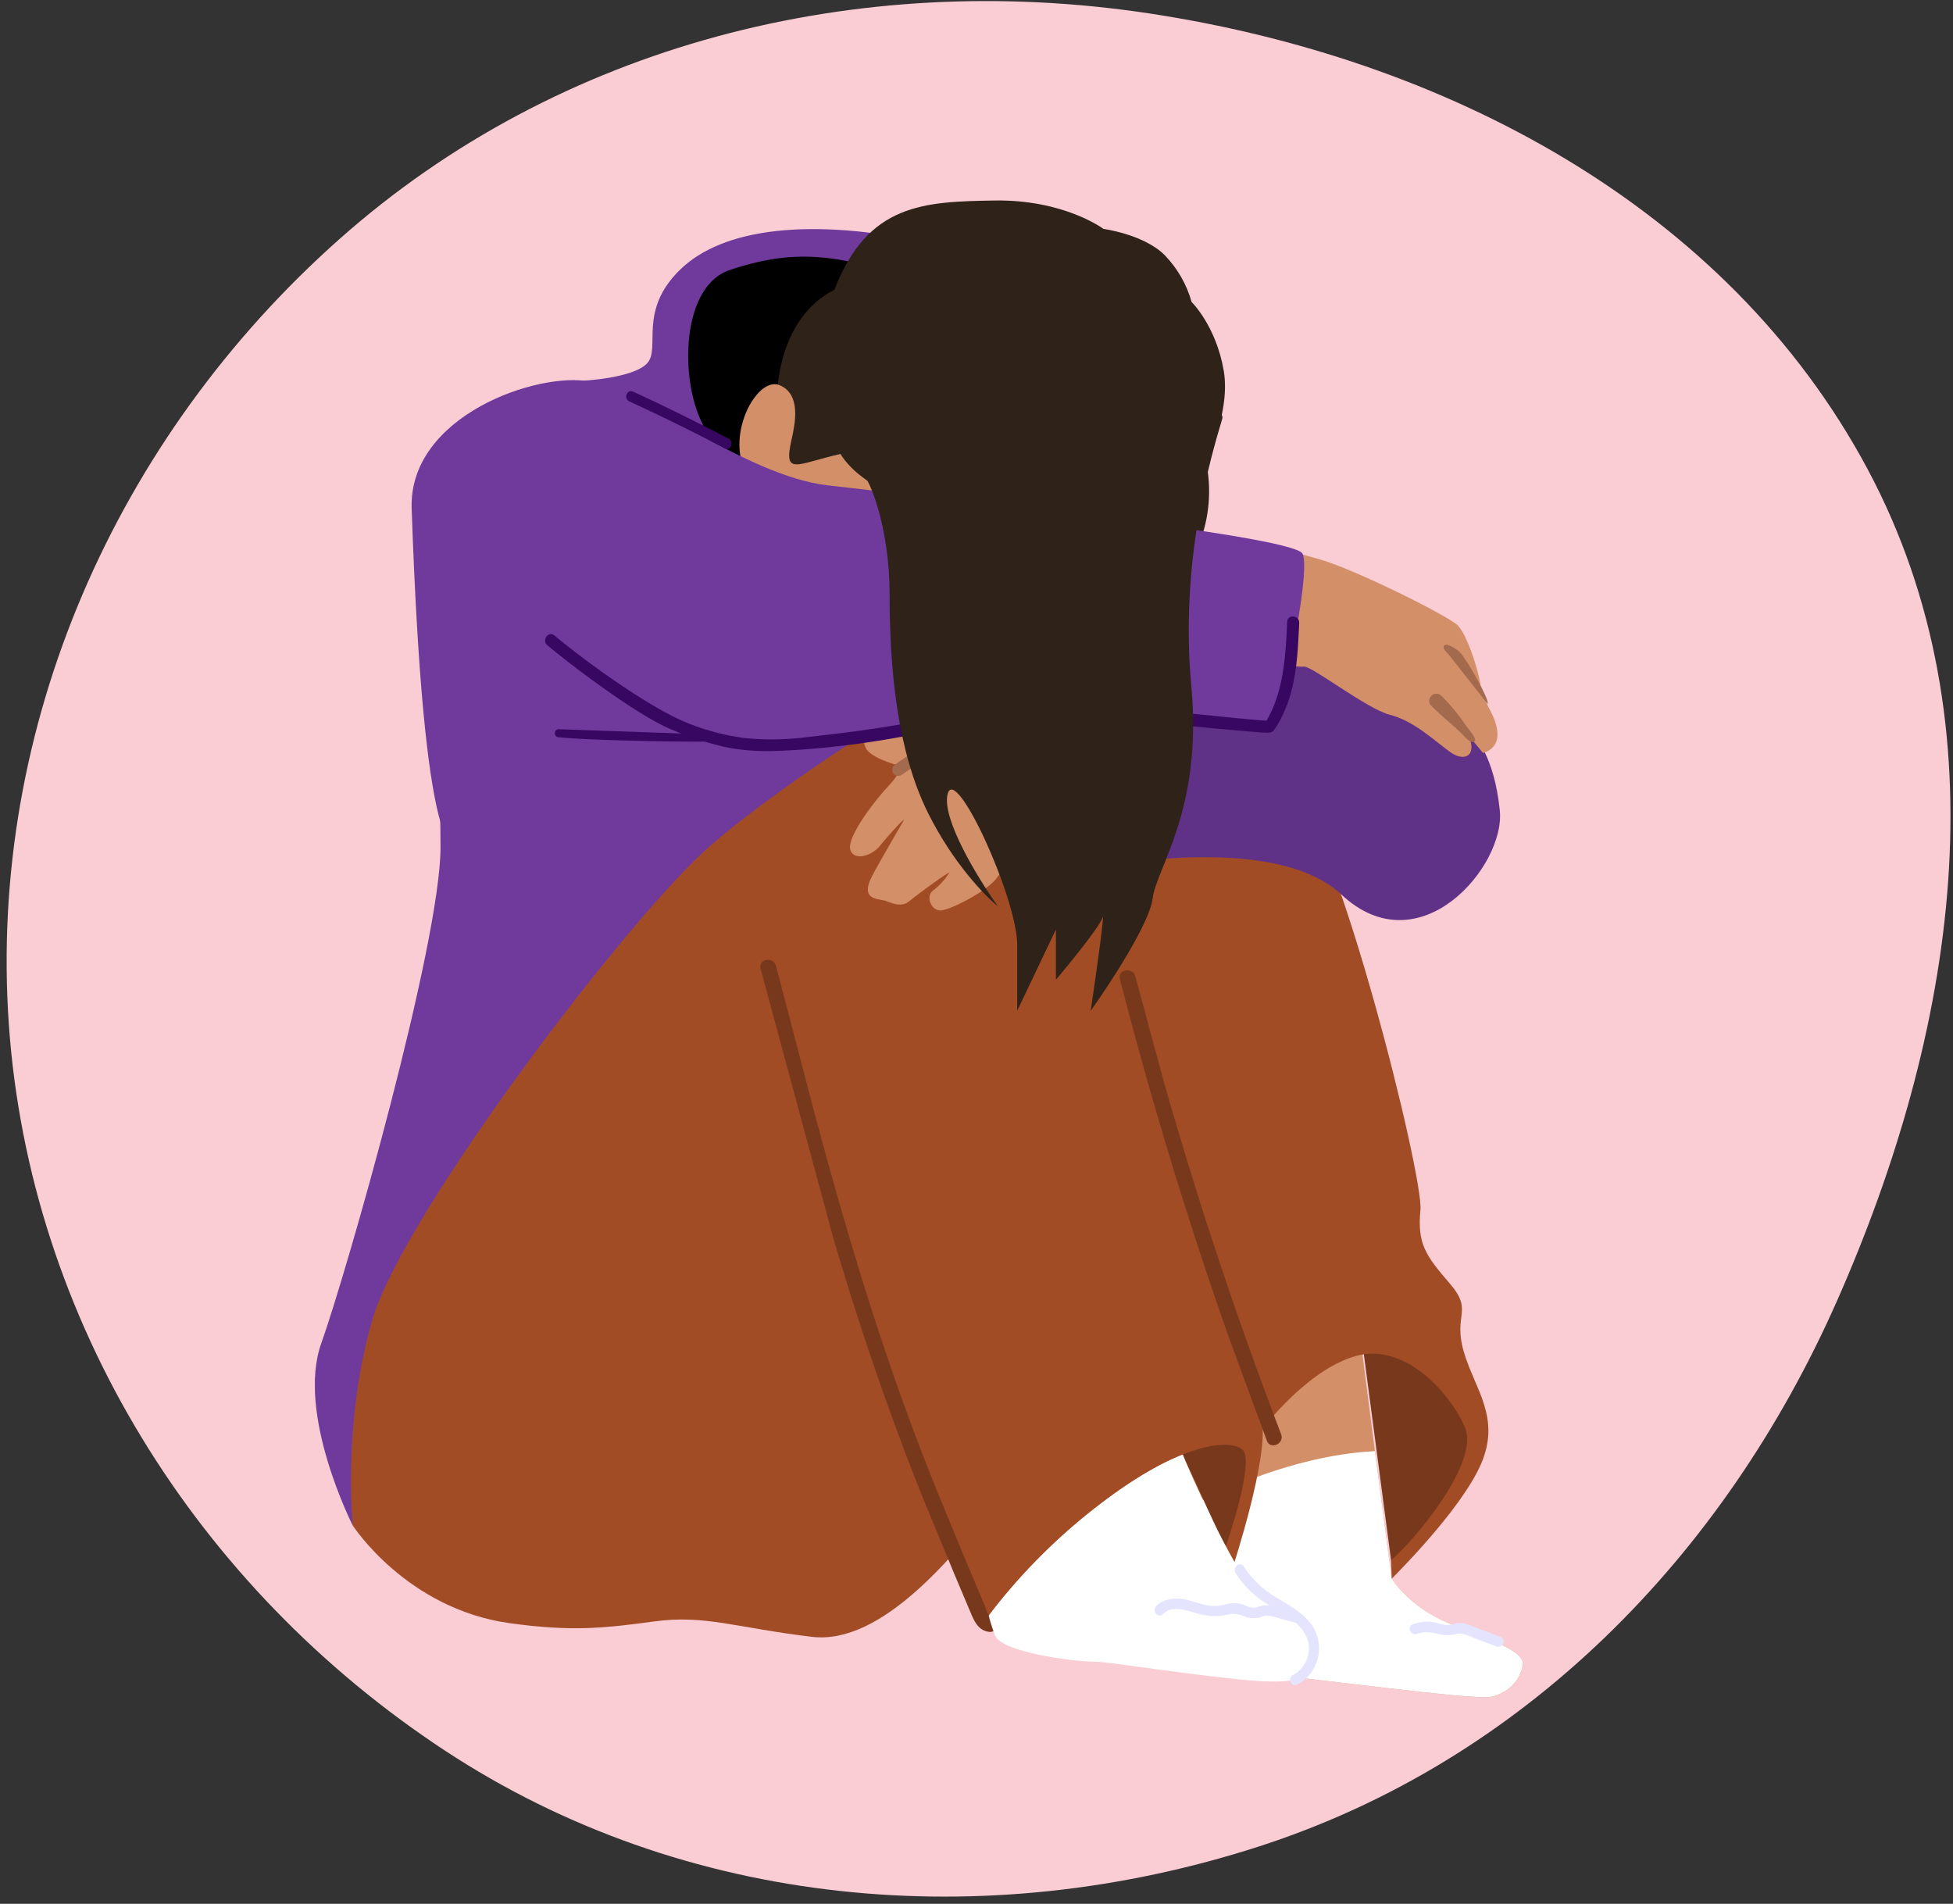 <svg xmlns="http://www.w3.org/2000/svg" width="237" height="231" fill="none" xmlns:v="https://vecta.io/nano"><rect width="100%" height="100%" fill="#333333" stroke="none"/><path d="M139.33 1.609c35.837 5.393 70.199 23.343 87.294 55.293 16.712 31.235 10.62 68.541-3.7 100.943-13.676 30.944-37.973 55.81-70.172 66.208-33.192 10.719-69.634 7.517-98.774-11.649-30.117-19.809-50.402-52.161-52.907-88.117-2.52-36.171 13.006-71.22 40.13-95.287C67.925 5.287 103.998-3.708 139.33 1.609z" fill="#faccd4"/><g clip-path="url(#A)"><path d="M164.59 158.113c-.062.645 4.296 33.437 4.296 33.437s2.072 3.4 6.863 5.387 9.434 3.309 9.03 5.223-1.841 3.289-3.835 3.742-23.392-2.507-25.56-2.502-9.791.342-12.816-8.628-3.594-14.23 3.494-24.602 1.986-4.793 1.986-4.793l16.542-7.264z" fill="#d38f68"/><path d="M175.748 196.937c-4.793-1.987-6.862-5.387-6.862-5.387l-2.041-15.47c-5.236.259-10.431 1.652-15.299 3.488-3.885 1.469-7.966 3.289-11.073 6.132.158 2.81.95 5.674 2.095 9.064 3.024 8.97 10.646 8.631 12.816 8.629s23.565 2.957 25.559 2.501 3.431-1.831 3.835-3.742-4.236-3.216-9.03-5.215z" fill="#fff"/><path d="M42.82 185.115s6.51 10.1 19.047 11.84c7.608 1.056 11.565.588 17.57-.218 6.153-.826 9.879.777 19.103 1.873 16.591 1.981 36.601-41.501 42.246-44.8s1.909-70.697-28.579-73.374-56.787 51.502-64.985 65.776-6.878 30.971-4.402 38.903z" fill="#a24c26"/><g fill="#78381c"><path d="M141.879 172.939l6.824 14.861s4.086-7.952 4.011-12.738-10.835-2.123-10.835-2.123zm23.449-9.972l3.481 26.359s1.595.306 6.411-6.616 4.48-7.986 3.535-11.912-13.427-7.831-13.427-7.831z"/></g><g fill="#a24c26"><path d="M119.09 197.317s4.874-7.51 14.463-14.846 15.561-7.937 17.206-6.593-2.056 11.912-2.056 11.912l.971 2.165s4.218-12.894 3.478-17.4-4.698-6.375-5.232-9.975-8.286-48.12-14.654-64.709-27.437-9.77-33.072-6.482-13.878 11.135-13.878 11.135l32.774 94.792z"/><path d="M153.388 173.179s5.273-7.023 11.198-8.659 11.394 4.513 13.194 8.683-5.902 13.466-8.971 16.123l.078 2.224s8.341-8.201 10.819-13.87-.735-9.092-2.071-13.655 1.219-4.907-1.702-8.287-3.962-4.821-3.56-8.921-10.123-46.082-15.447-50.595-16.908-14.52-29.965-5.006 13.182 73.731 17.729 78.612 8.698 3.351 8.698 3.351z"/></g><g fill="#78381c"><path d="M120.197 196.113c-.295-.039-.518-.862-.608-1.09l-.849-2.005-1.629-3.863-3.142-7.614c-2.071-5.091-4.003-10.224-5.795-15.416-3.535-10.234-6.534-20.641-9.341-31.096l-4.661-17.827c-.3-1.175-2.18-.864-1.875.324l8.805 32.629c3.185 10.804 6.803 21.445 11.013 31.889l3.678 8.903 1.874 4.436c.487 1.144.94 2.429 2.331 2.618 1.23.171 1.411-1.722.199-1.888zm35.268-22.087A515.66 515.66 0 0 1 141.1 130.78l-3.322-12.303c-.303-1.176-2.181-.865-1.875.324 3.798 14.772 8.241 29.36 13.328 43.764l4.506 12.246c.435 1.155 2.163.358 1.728-.785z"/></g><path d="M150.961 191.32c-1.834-2.408-6.215-11.702-7.427-14.828-2.678 1.07-6.019 2.95-9.981 5.98a70.82 70.82 0 0 0-13.567 13.579 20 20 0 0 0 .777 2.401c.863 2.072 9.68 3.154 11.783 3.17s5.86.764 15.509 1.9 10.794.415 11.728-2.486c1.37-4.267-6.616-6.821-8.822-9.716z" fill="#fff"/><g fill="#e4e4ff"><path d="M159.01 196.934a7.27 7.27 0 0 0-1.036-1.054.25.25 0 0 0-.047-.039c-.909-.764-1.965-1.354-2.983-1.968-1.624-.931-3.002-2.237-4.019-3.809-.435-.689-1.412.121-.979.805a11.71 11.71 0 0 0 3.128 3.307l.982.637c-.375-.049-.755-.024-1.119.075-.391.112-.671.259-1.093.163-.373-.077-.717-.259-1.08-.383-.662-.19-1.365-.19-2.027 0-.787.228-1.618.259-2.419.091l-2.367-.663c-1.266-.259-2.696-.169-3.654.792-.57.575.231 1.554.805.982 1.016-1.023 2.512-.593 3.724-.226 1.45.443 2.642.627 4.128.272.79-.189 1.295-.07 2.054.2a2.85 2.85 0 0 0 1.722.173c.362-.093.647-.259 1.036-.246.427.039.848.126 1.256.259l2.206.601c.971.857 1.712 2.004 1.605 3.346a3.72 3.72 0 0 1-.583 1.747 3.73 3.73 0 0 1-1.348 1.254c-.72.378-.197 1.533.518 1.152a4.98 4.98 0 0 0 1.645-1.398c.439-.581.746-1.251.897-1.964a4.99 4.99 0 0 0-.019-2.159c-.164-.71-.484-1.374-.933-1.947zm23.058 1.668l-2.722-1.018c-.844-.316-1.738-.811-2.662-.614a4.01 4.01 0 0 1-1.204.2c-.446-.068-.886-.166-1.318-.293-.912-.195-1.861-.116-2.727.228-.762.287-.231 1.437.531 1.152.862-.326 1.652-.22 2.522 0a4.22 4.22 0 0 0 2.258 0c.777-.199 1.603.308 2.331.58l2.537.948c.764.285 1.217-.899.454-1.183z"/></g><path d="M71.95 56.767c-.373-.702-1.404-10.56-1.404-10.56s6.236-.277 7.966-2.103-1.155-6.321 3.996-11.361 15.711-6.446 30.695-3.203 17.107 10.99 15.294 15.913 6.798 16.63-12.324 19.422-44.223-8.108-44.223-8.108z" fill="#6f3a9c"/><path d="M91.113 59.421a25.38 25.38 0 0 1-6.246-8.833c-2.331-5.56-1.989-15.967 3.75-17.847s10.905-2.486 19.292.334 12.519 10.558 11.571 20.238-16.998 14.776-28.367 6.109z" fill="#000"/><g fill="#2f2219"><path d="M94.356 47.359s.127-8.761 6.896-12.194c4.042-10.493 10.902-10.69 19.388-10.835s13.264 3.444 13.264 3.444 4.92.66 7.435 3.188c1.544 1.591 2.666 3.543 3.263 5.679 0 0 2.975 2.898 3.905 8.365s-2.769 12.334-2.769 12.334-1.196 5.477-4.107 10.242-27.126 3.579-34.796.386-16.801-6.37-12.479-20.608z"/><path d="M145.982 54.565c-.236-.777-1.489-.565-1.251.215.641 2.067.863 4.242.652 6.396a16.25 16.25 0 0 1-1.877 6.148c-.388.71.635 1.458 1.036.746 1.129-2.041 1.838-4.288 2.085-6.607a17.49 17.49 0 0 0-.645-6.898z"/></g><path d="M110.305 60.792s-5.878-1.779-8.315-5.71c-5.366 1.22-6.937 2.709-5.943-1.694.456-2.025 1.199-5.583-1.466-6.658s-6.453 5.764-4.125 10.509c2.737 5.581 19.849 3.553 19.849 3.553z" fill="#d38f68"/><path d="M178.899 89.342s2.434 2.307 3.108 9.027-9.74 19.041-19.22 10.18c-9.789-9.152-38.389-1.632-38.389-1.632l1.756-22.446s22.939-9.284 32.474-7.02 20.271 11.892 20.271 11.892z" fill="#603287"/><path d="M51.448 64.513s2.051 26.59 2.01 38.339-11.412 51.574-14.471 60.143 3.825 22.121 3.825 22.121-1.313-12.252 2.372-24.975 31.194-49.057 41.125-57.618 25.702-17.884 25.702-17.884L51.448 64.513z" fill="#6f3a9c"/><path d="M129.043 99.674s-2.106 5.697-4.04 6.883-6.41-4.268-4.706-9.561 10.315-2.162 8.746 2.678z" fill="#000"/><path d="M125.645 86.656s3.705-1.101 4.581 4.534c.494 3.196-.886 7.896-1.036 8.18-.738 1.367-7.121 5.487-8.175 7.08s-5.604 3.934-6.809 4.017-1.929-1.717-.963-2.422a8.44 8.44 0 0 0 1.942-2.126c.236-.378-3.752 2.533-4.834 3.424s-2.378.09-2.994-.068c-.95-.243-2.911-.134-1.603-2.825.518-1.069 3.366-5.956 3.858-6.803s-1.978 1.935-2.884 3.043-3.082 1.859-3.538.417 2.753-5.713 4.537-7.634 1.554-2.538 1.554-2.538-3.724-.865-4.281-2.315.283-2.867 2.041-2.494 5.524.64 7.575.044 11.029-1.515 11.029-1.515z" fill="#d38f68"/><path d="M112.089 91.54a.76.76 0 0 0-.42-.383c-.185-.068-.389-.061-.569.018a22.03 22.03 0 0 0-2.569 1.665.75.75 0 0 0-.268.503c-.019.197.04.393.164.546a.76.76 0 0 0 1.036.101l1.355-.935.896-.518c.173-.086.309-.231.383-.409.074-.189.072-.4-.008-.588z" fill="#a36a4d"/><path d="M152.529 80.107s4.788.912 5.697.777 7.629 5.13 10.441 5.847 5.148 2.919 7.215 4.451 3.493.199 2.17-2.147l1.911 2.331s1.997-.419 1.738-2.621-1.738-3.478-2.015-5.49-1.66-6.215-2.776-7.362S164.257 69 160.023 67.83s-5.878-1.748-6.94-.192c-2.698 3.947-.64 12.87-.554 12.469z" fill="#d38f68"/><path d="M63.386 78.542S85.214 88.888 89.96 90.24s31.353-3.139 38.29-3.789 24.239 2.113 25.557 2.24 5.373-19.163 4.27-21.494-47.866-7.129-57.727-8.318-22.4-11.285-28.706-12.57-22.076 4.128-21.688 15.395c2.836 82.204 13.43 16.837 13.43 16.837z" fill="#6f3a9c"/><g fill="#a36a4d"><path d="M177.873 88.008c-.853-1.267-1.824-2.45-2.901-3.532a.88.88 0 0 0-.584-.304c-.226-.022-.454.044-.633.185-.326.293-.453.87-.119 1.217 1.367 1.416 2.709 2.367 4.076 3.783.313.324.878.912 1.246.583.316-.285-.803-1.541-1.085-1.932zm-.63-8.771c-.298-.342-1.6-1.253-1.955-.935s.303.886.621 1.251l4.599 5.847c.384-.197-2.279-5.026-3.265-6.163z"/></g><path d="M157.659 75.58c.041-.935-1.412-1.085-1.456-.142-.189 4.071-.401 8.414-2.512 12.008-4.661-.259-23.327-2.634-27.967-2.142-4.69.5-9.082 1.145-13.699 2.072-4.7.94-8.862 1.481-14.391 2.097-2.397.293-4.819.321-7.222.085-2.315-.296-4.583-.883-6.751-1.745-4.612-1.74-12.598-7.554-16.384-10.705-.725-.603-1.577.585-.857 1.184 3.382 2.815 10.876 8.432 14.921 10.164a53.11 53.11 0 0 0 1.334.544l-14.825-.518c-.624-.062-.72.906-.093.971 3.856.386 13.909.559 17.785.536a30.61 30.61 0 0 0 2.245.603c2.388.536 4.788.611 7.225.497 4.703-.236 9.385-.778 14.018-1.624 4.71-.826 9.887-1.813 14.628-2.442 5.242-.704 24.539 1.575 29.817 1.872.697.039.948-.018 1.235-.461 2.572-3.926 2.737-8.3 2.95-12.855z" fill="#380762"/><path d="M107.953 71.947c0-7.51-2.347-14.708-4.224-15.49 13.612 0 45.718-9.388 44.591-5.633-1.408 4.694-5.163 17.367-3.755 32.388s-4.224 22.061-4.694 25.816c-.375 3.004-5.163 10.327-7.51 13.613.626-4.225 1.784-12.392 1.408-11.266s-3.911 5.476-5.632 7.51v-6.102l-4.694 9.858v-7.98c0-5.633-7.51-22.061-8.449-18.306-.751 3.004 3.755 10.326 6.102 13.612-1.565-1.252-5.445-5.257-8.449-11.265-3.755-7.51-4.694-17.367-4.694-26.755z" fill="#2f2219"/><path d="M88.406 53.221a239.18 239.18 0 0 0-11.583-5.697c-.743-.342-1.191.844-.453 1.183 3.91 1.797 7.77 3.696 11.581 5.697.722.381 1.168-.808.456-1.183z" fill="#380762"/></g><defs><clipPath id="A"><path fill="#fff" transform="translate(38.213 24.324)" d="M0 0h146.59v181.627H0z"/></clipPath></defs></svg>